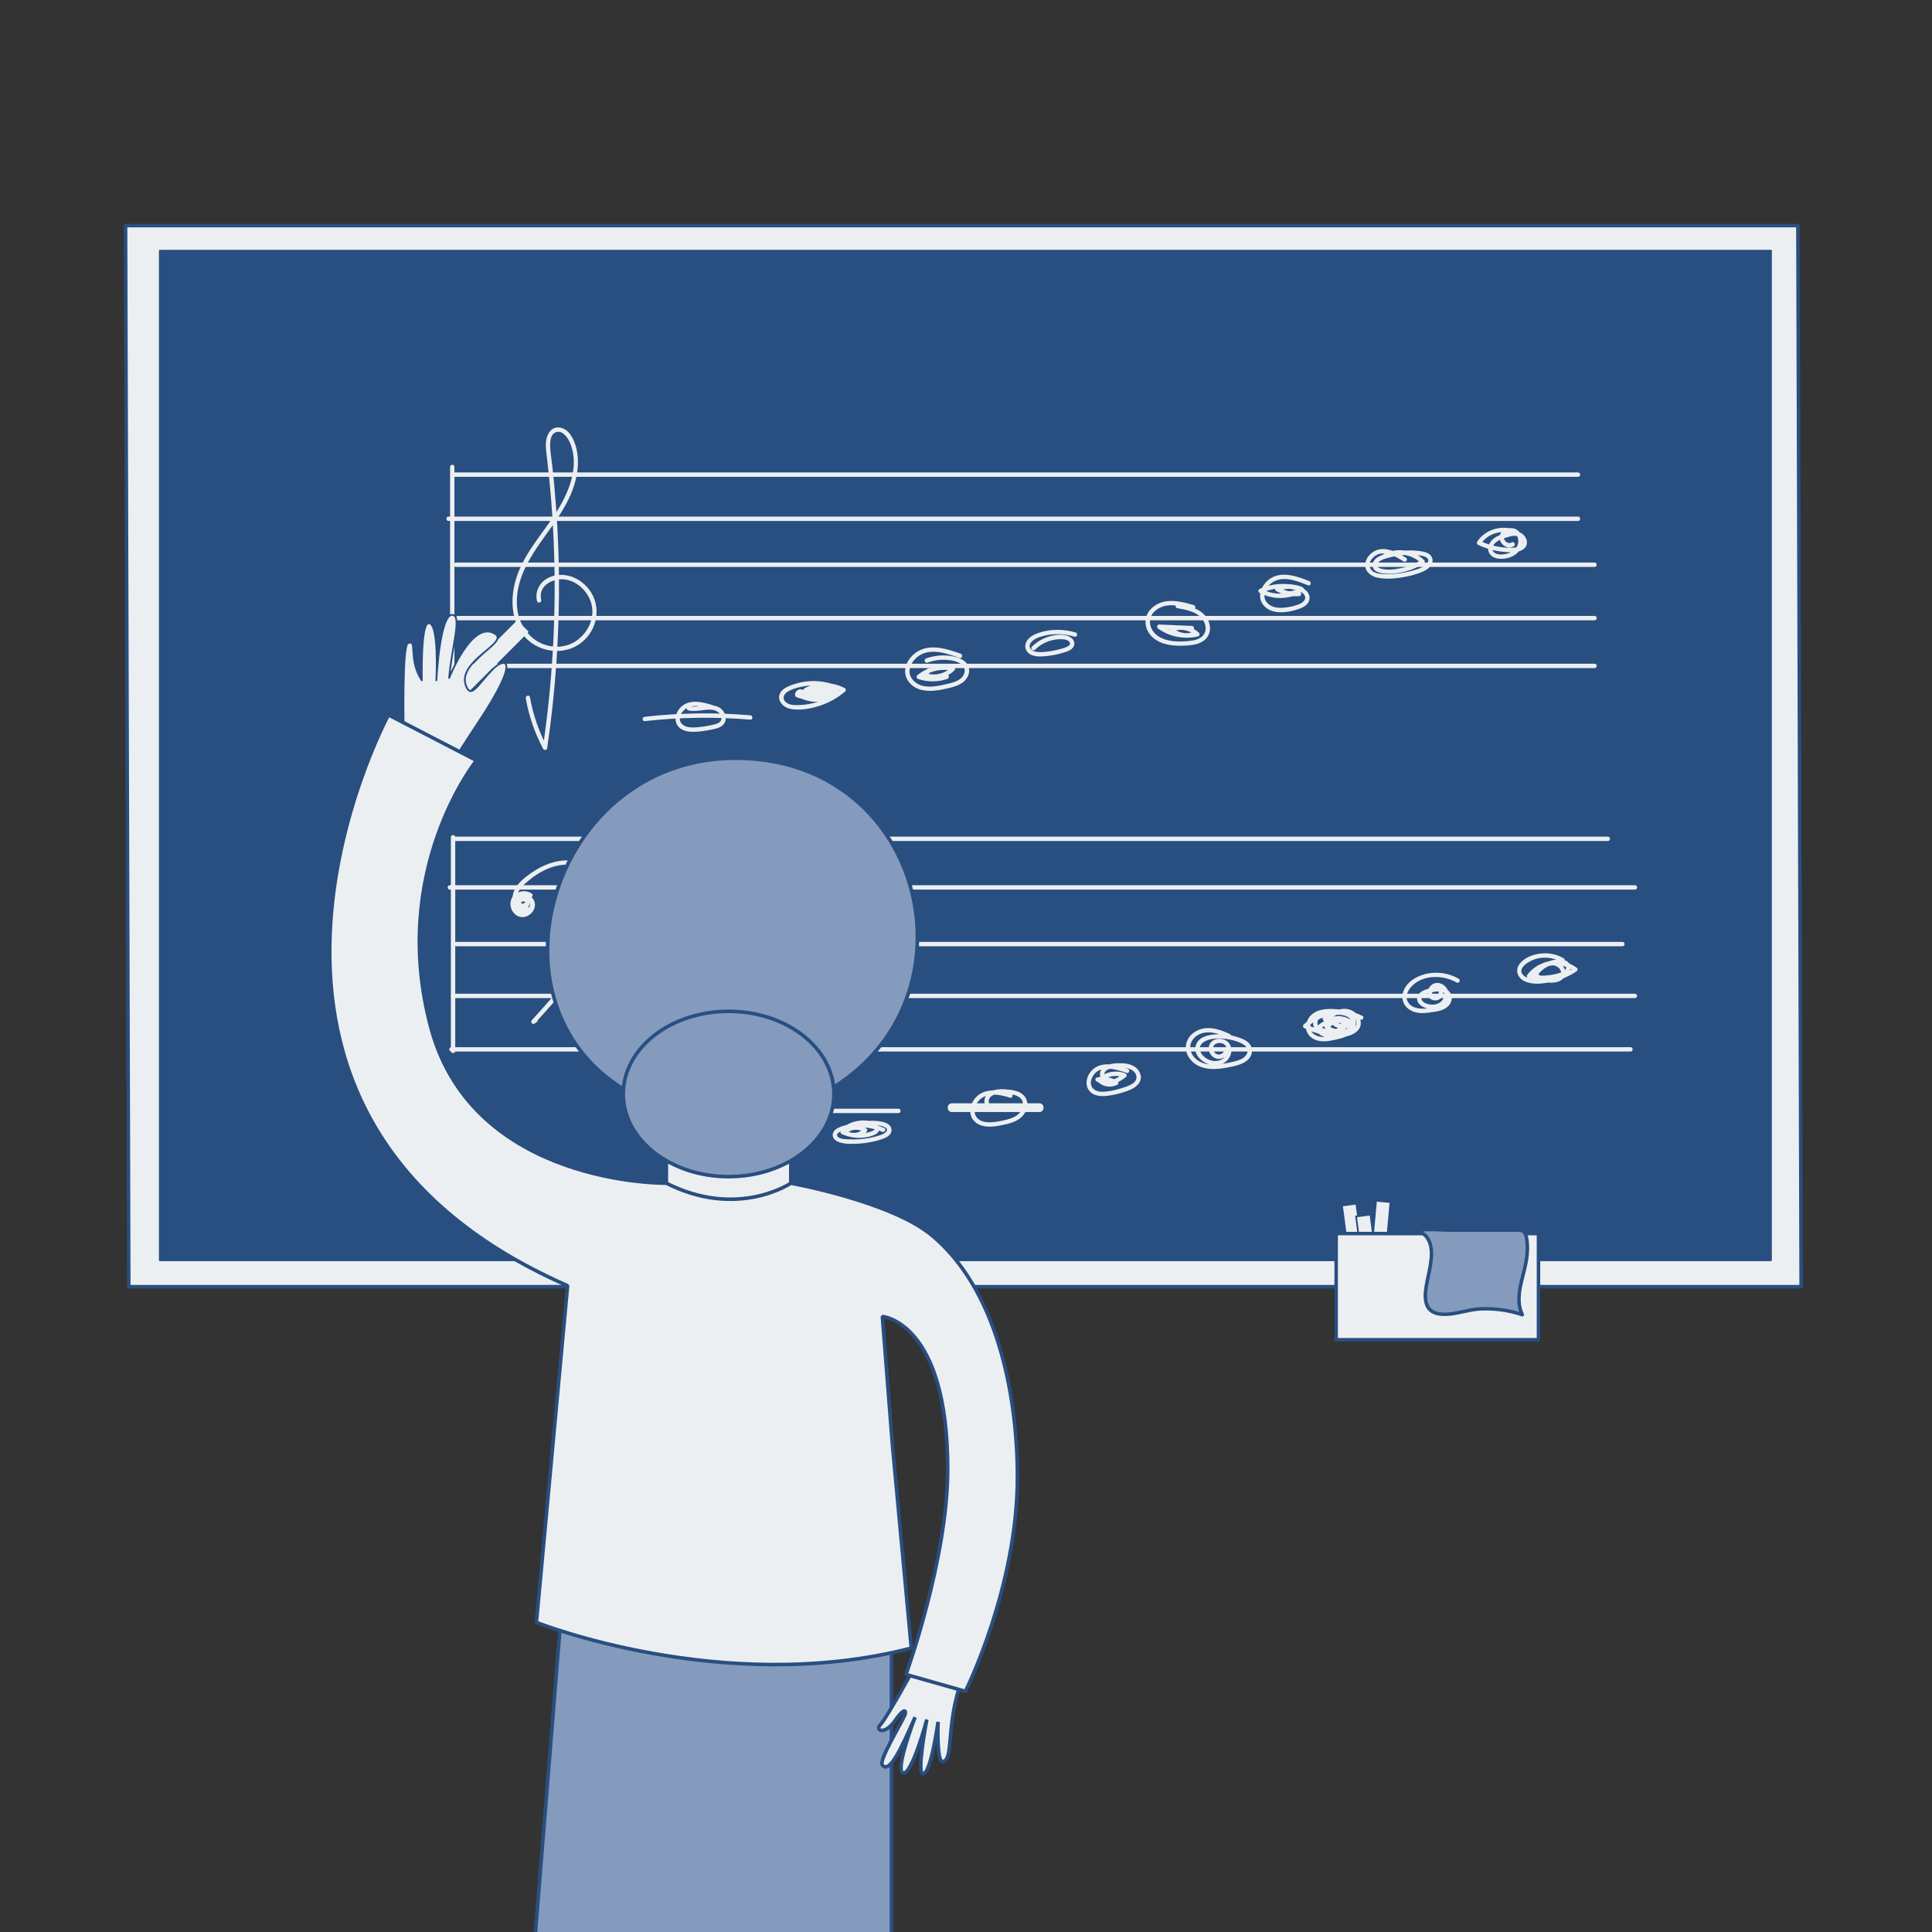 <?xml version="1.0" encoding="UTF-8"?>
<svg id="Ebene_1" xmlns="http://www.w3.org/2000/svg" viewBox="0 0 1080 1080">
  <rect x="0" y="0" width="1080" height="1080" fill="#333333" stroke="none"/>
  <defs>
    <style>
      .cls-1, .cls-2 {
        stroke-miterlimit: 10;
      }

      .cls-1, .cls-2, .cls-3, .cls-4, .cls-5, .cls-6 {
        stroke: #294e80;
      }

      .cls-1, .cls-2, .cls-3, .cls-5, .cls-6 {
        stroke-width: 2px;
      }

      .cls-1, .cls-3, .cls-4, .cls-7, .cls-8, .cls-6 {
        fill: #eceff1;
      }

      .cls-2, .cls-5, .cls-9 {
        fill: #849bbd;
      }

      .cls-3 {
        stroke-linecap: round;
      }

      .cls-3, .cls-5, .cls-6 {
        stroke-linejoin: bevel;
      }

      .cls-4, .cls-8 {
        stroke-linejoin: round;
      }

      .cls-10 {
        fill: #294e80;
      }

      .cls-8 {
        stroke: #eceff1;
      }
    </style>
  </defs>
  <g>
    <path class="cls-7" d="M135.73,409.36c21.35-2.41,42.97-2.68,64.37-.88,3.13.26,3.11-4.61,0-4.88-21.4-1.81-43.02-1.53-64.37.88-3.08.35-3.12,5.23,0,4.88h0Z"/>
    <path class="cls-7" d="M177.95,398.87c-5.84-1.81-13.2-3.8-18.41.6-3.77,3.18-5.37,9.37-1.08,12.84,2.09,1.69,4.88,2.16,7.5,2.18,3.43.03,6.92-.51,10.28-1.17,2.81-.55,6.32-1.06,8.19-3.49,1.57-2.04,1.31-4.85,0-6.95-4.49-7.15-13.92-2.08-20.39-3.46-1.53-.33-2.18,2.02-.65,2.35,2.84.61,5.64.25,8.48-.12,2.62-.34,5.52-.67,8.02.41,1.82.79,3.42,2.74,3.2,4.84-.27,2.53-3.3,3.14-5.32,3.61-3.01.7-6.07,1.18-9.15,1.43-2.18.17-4.44.24-6.55-.44-1.91-.61-3.54-2.06-3.75-4.14-.2-1.97.8-3.96,2.12-5.36,4.38-4.66,11.64-2.4,16.89-.77,1.5.47,2.14-1.89.65-2.35h0Z"/>
    <path class="cls-7" d="M249.85,385.35c-5.74-1.94-11.85-2.46-17.84-1.6-4.85.7-11.52,2.19-14.62,6.37-3.64,4.91.63,10.67,5.8,11.84,5.42,1.23,11.72.2,16.98-1.32,6.27-1.81,12.01-4.97,16.99-9.18,1.18-.99.82-3.14-.49-3.83-7.82-4.11-17.17-4.1-24.97.06-2.77,1.48-.31,5.69,2.46,4.21,6.22-3.31,13.81-3.34,20.05-.06l-.49-3.83c-4.4,3.72-9.59,6.45-15.14,8.02-2.77.78-5.59,1.28-8.46,1.44-2.42.14-5.62.41-7.73-1.02-5.69-3.87,6.04-7.06,8.37-7.55,5.93-1.26,12.07-.77,17.79,1.16,2.98,1.01,4.26-3.7,1.3-4.7h0Z"/>
    <path class="cls-7" d="M229.44,394.18c6.88,3.71,15.84,3.24,22.12-1.53,1.62-1.23,1.58-3.81-.58-4.46-6.56-1.97-13.7-1.21-19.75,1.98-2,1.06-1.26,3.78.58,4.46,1.09.4,2.18.8,3.27,1.21,1.24.46,2.67-.51,3-1.7.37-1.36-.46-2.54-1.7-3-1.09-.4-2.18-.8-3.27-1.21l.58,4.46c4.91-2.59,10.69-3.08,15.99-1.49l-.58-4.46c-4.98,3.78-11.75,4.47-17.2,1.53-2.76-1.49-5.23,2.72-2.46,4.21h0Z"/>
    <path class="cls-7" d="M229.92,388.17c-2.4.01-4.66,2.13-4.41,4.63.12,1.19.7,1.91,1.79,2.35,5.72,2.3,12.55,1.58,17.73-1.73,1.28-.82,1.68-2.71.49-3.83-4.13-3.92-11.38-3.8-15.18.57-.86.99-.98,2.47,0,3.45.88.88,2.58,1,3.45,0,.18-.21.36-.41.56-.59.1-.09.2-.18.31-.27-.2.15-.23.17-.09.07.44-.26.86-.53,1.32-.76-.48.25.08-.02.17-.06.26-.09.52-.16.78-.23.2-.05.4-.08.6-.12-.61.12.24-.02.37-.02.48-.02.96,0,1.43.05-.62-.07.24.06.36.09.2.05.4.1.59.16.11.04.88.38.36.12.18.09.36.18.54.28.24.13.46.28.68.44-.46-.32.21.2.29.28l.49-3.83c-1.24.79-2.1,1.21-3.31,1.61-.56.19-1.14.34-1.72.47-.33.07-.67.13-1,.19-.3.05-.34.05-.11.02-.17.02-.34.04-.51.05-.68.06-1.36.08-2.03.06-.25,0-.51-.02-.76-.04-.09,0-1.01-.11-.62-.05-1.34-.18-2.66-.56-3.92-1.07l1.79,2.35c-.05-.46-.12.19-.04-.07.07-.24-.14.21-.18.26.13-.2.2-.12,0-.02-.24.08-.27.1-.1.05.18-.05.13-.04-.13.03,1.27,0,2.5-1.12,2.44-2.44s-1.07-2.45-2.44-2.44h0Z"/>
    <path class="cls-7" d="M325.13,367.14c-8.22-2.92-18.18-6.09-26.34-1.26-6.23,3.69-10.56,11.83-6.39,18.63,4.87,7.95,15.07,7.62,23.02,5.8,4.14-.95,8.65-1.84,11.98-4.67,3.09-2.63,4.68-7.15,2.79-10.93s-6.51-5.52-10.51-6.17c-5.26-.85-10.6-.41-15.62,1.39-2.93,1.05-1.67,5.77,1.3,4.7,3.43-1.23,6.95-1.81,10.6-1.63,2.85.14,6.23.62,8.57,2.4s1.82,4.59-.2,6.46c-2.33,2.16-5.92,2.73-8.9,3.44-5.84,1.4-13.93,2.92-18.31-2.52-3.61-4.48-.09-10.19,4.13-12.69,6.87-4.08,15.75-.67,22.58,1.75,2.96,1.05,4.24-3.66,1.3-4.7h0Z"/>
    <path class="cls-7" d="M304.27,376.37c-.88.93-1.77,1.87-2.65,2.8-1.33,1.41-.65,3.45,1.08,4.07,6.59,2.4,14.33.57,19.28-4.36,1.27-1.26.73-3.65-1.08-4.07-7.97-1.9-16.4.18-22.64,5.46-1.49,1.26-.52,3.54,1.08,4.07,5.77,1.93,12.15,1.91,17.9-.06,1.25-.43,2.07-1.67,1.7-3-.33-1.21-1.75-2.13-3-1.7-5.01,1.71-10.29,1.73-15.31.06l1.08,4.07c4.9-4.14,11.76-5.67,17.9-4.21l-1.08-4.07c-3.83,3.82-9.53,4.92-14.53,3.1l1.08,4.07c.88-.93,1.77-1.87,2.65-2.8,2.16-2.28-1.29-5.73-3.45-3.45h0Z"/>
    <path class="cls-7" d="M393.28,354.57c-7.39-2.25-15.53-2.21-22.85.32-3.01,1.04-6.17,2.84-7.68,5.78-1.56,3.05-.63,6.58,2.13,8.55,2.48,1.77,5.81,1.93,8.74,1.75,3.99-.25,7.98-.92,11.81-2.06,3.23-.96,7.52-2.29,7.91-6.25.33-3.35-2.66-5.6-5.59-6.36-3.64-.94-7.92-.32-11.44.83-3.78,1.24-7.21,3.32-10.05,6.12-2.24,2.21,1.21,5.65,3.45,3.45,3.54-3.49,8.33-5.68,13.32-5.89,1.07-.05,2.19-.09,3.24.16.57.13,1.93.46,2.18,1.1.11.29-.21.52-.63.77-1.11.68-2.45,1-3.69,1.37-2.93.87-5.93,1.48-8.97,1.77-2.14.2-4.52.47-6.59-.29-1.48-.55-2.27-1.75-1.26-3.18,1.23-1.74,3.39-2.62,5.35-3.23,6.3-1.97,13.01-1.93,19.31-.01,3.01.92,4.29-3.79,1.3-4.7h0Z"/>
    <path class="cls-7" d="M463.34,338.34c-8.1-2.39-17.43-4.58-24.76.99-2.9,2.2-5,5.31-5.39,8.98s1.28,7.54,3.87,10.29c5.69,6.03,15.01,6.47,22.76,5.87,3.51-.27,7.15-.98,9.99-3.17s4.35-5.72,3.9-9.34c-1.2-9.82-11.22-12.85-19.53-14.3-3.07-.54-4.39,4.16-1.3,4.7,5.55.97,12.72,2.06,15.34,7.82.98,2.17,1.05,4.73-.62,6.58s-4.44,2.47-6.82,2.75c-5.79.68-13.13.76-18.17-2.55-4.74-3.11-6.3-9.09-1.85-13.15,5.87-5.36,14.57-2.73,21.27-.76,3.02.89,4.3-3.81,1.3-4.7h0Z"/>
    <path class="cls-7" d="M461.93,350.62c-6.47-.27-12.94-.55-19.41-.82-1.06-.04-2.08.79-2.35,1.79-.3,1.11.23,2.12,1.12,2.75,7.03,5.04,16.14,6.72,24.54,4.76,1.77-.41,2.38-2.84,1.08-4.07-4.66-4.41-11.78-5.98-17.79-3.59-1.62.64-2.52,2.69-1.08,4.07,3.85,3.68,9.39,5.13,14.55,3.77,3.03-.79,1.75-5.5-1.3-4.7-3.47.91-7.21-.04-9.8-2.52l-1.08,4.07c4.42-1.75,9.55-.97,13.05,2.34l1.08-4.07c-7.2,1.68-14.8.03-20.79-4.27l-1.23,4.54c6.47.27,12.94.55,19.41.82,3.14.13,3.13-4.74,0-4.88h0Z"/>
    <path class="cls-7" d="M531.79,324.1c-7.39-2.93-16.83-6.24-24.15-1.29-5.59,3.79-8.92,11.54-4.2,17.36,5.18,6.39,15.2,5.01,22.06,2.68,3.04-1.03,6.31-2.87,7.15-6.22.88-3.56-1.45-6.67-4.45-8.29-3.87-2.09-8.75-2.68-13.08-2.6-4.77.09-9.38,1.21-13.72,3.17-1.68.76-1.51,3.4,0,4.21,6.38,3.42,13.93,4.21,20.86,2.05,2.98-.93,1.71-5.64-1.3-4.7-5.69,1.78-11.83,1.27-17.1-1.56v4.21c5.73-2.59,12.37-3.21,18.48-1.73,1.73.42,4.89,1.16,5.53,3.15.6,1.86-1.96,2.99-3.31,3.5-2.8,1.04-6.02,1.68-8.99,1.85-2.69.15-5.61-.25-7.7-2.1-3.69-3.27-1.17-8.4,2.24-10.76,6.05-4.18,14.36-.62,20.39,1.78,1.22.49,2.68-.53,3-1.7.38-1.39-.47-2.51-1.7-3h0Z"/>
    <path class="cls-7" d="M515.13,334.41c4.39,1.2,9.35.38,13.02-2.36.81-.6,1.31-1.37,1.16-2.43s-.82-1.64-1.75-2.03c-5.24-2.2-11.13-1.92-16.31.27-1.73.73-1.44,3.39,0,4.21,4.28,2.44,9.28,3.61,14.2,3.21,1.27-.1,2.5-1.05,2.44-2.44-.06-1.23-1.08-2.55-2.44-2.44-1.08.09-2.16.1-3.24.04-.25-.02-.5-.04-.75-.06-.17-.02-.33-.03-.5-.05.19.03.2.03.03,0-.54-.08-1.07-.18-1.6-.29-1.06-.24-2.1-.55-3.11-.93-.07-.03-.71-.29-.34-.13-.23-.1-.46-.2-.68-.31-.53-.25-1.04-.52-1.55-.81v4.21c-.35.15.49-.18.57-.2.23-.08.47-.16.7-.23.55-.17,1.11-.31,1.68-.42.32-.07.65-.12.97-.17-.45.06.24-.02.33-.03.62-.06,1.23-.08,1.85-.08.58,0,1.15.03,1.73.09.12.01.25.02.37.04-.24-.03-.21-.03.09.01.28.05.57.1.85.16,1.17.24,2.31.6,3.41,1.07l-.58-4.46c-.74.55-1.53,1.02-2.37,1.41-.66.31.42-.14-.27.11-.22.08-.43.15-.65.22-.44.14-.89.25-1.34.34-.23.05-.45.09-.68.12.44-.06-.14,0-.27.01-.46.03-.92.04-1.38.03-.23,0-.46-.03-.69-.04-.46-.02.12.04-.15-.01-.49-.08-.98-.19-1.46-.32-1.23-.34-2.71.42-3,1.7s.39,2.64,1.7,3h0Z"/>
    <path class="cls-7" d="M589.34,310.3c-4.89-2.95-10.4-5.99-16.33-5.06-4.43.7-8.6,4.48-9.37,8.96-.9,5.2,3.07,9.01,7.87,10.04,5.71,1.23,12.08.51,17.74-.61,5.1-1.01,11.89-2.42,15.17-6.87,1.49-2.01,1.81-4.67.43-6.84s-3.73-3.01-6.05-3.4c-6.09-1.05-12.38-.83-18.41.47-4.35.93-11.91,2.61-12.46,8.13-.68,6.87,8.63,7.03,13.21,6.73,6.67-.43,13.14-2.53,18.77-6.11,1.3-.83,1.65-2.7.49-3.83-6.69-6.55-17.11-8.05-25.42-3.8-2.79,1.43-.33,5.64,2.46,4.21,6.35-3.25,14.44-1.93,19.51,3.04l.49-3.83c-3.62,2.3-7.53,3.93-11.73,4.81-1.92.41-3.87.63-5.83.69s-4.18.19-6.01-.5c-3.73-1.4,3.87-3.84,4.9-4.13,4.29-1.22,8.72-1.77,13.17-1.67,1.43.03,9.78-.03,8.78,2.78-.47,1.31-2.39,2.23-3.55,2.73-2.21.96-4.63,1.61-6.96,2.18-4.31,1.04-8.73,1.53-13.16,1.46-2.66-.04-7.37-.05-8.52-3.12-1.16-3.09,2.58-6.32,5.3-6.76,4.66-.75,9.24,2.2,13.04,4.49,2.69,1.63,5.15-2.59,2.46-4.21h0Z"/>
    <path class="cls-7" d="M657.28,295.58c-8.69-6.02-21.67-3.1-27.26,5.74-.66,1.04-.29,2.79.87,3.34,4.95,2.33,10.16,3.79,15.6,4.33,4.26.42,9.96.81,13.34-2.39,3.78-3.58,1.43-9.29-2.84-11.16-2.56-1.12-5.43-.84-8.07-.13-2.44.65-5.01,1.47-7.24,2.68-4.17,2.26-7.29,7.88-3.88,12.15,2.91,3.64,8.94,3.52,12.96,2.11,4.55-1.59,8-5.26,8.34-10.2.29-4.28-2.38-8.55-6.77-9.26s-9.7,2.11-9.19,7.14c.46,4.55,5.98,8.43,10.17,5.6,2.59-1.75.15-5.97-2.46-4.21-.63.42-.94.42-1.67-.07-.68-.46-1.22-1.23-1.2-1.91.05-1.48,2.3-2.04,3.66-1.73,1.96.45,2.83,2.54,2.59,4.53-.34,2.8-2.57,4.73-5.15,5.54-1.93.6-5.97,1.33-7.48-.55-1.8-2.24,1.91-4.71,3.51-5.4,1.48-.65,3.07-1.13,4.62-1.58s3.55-.98,5.15-.35c1.96.77,2.84,2.95.59,3.91-1.29.55-2.76.6-4.14.62-2.04.03-4.08-.07-6.1-.35-4.09-.56-8.13-1.76-11.87-3.52l.87,3.34c4.26-6.73,14.13-8.46,20.59-3.99,1.08.75,2.71.2,3.34-.87.71-1.21.21-2.58-.87-3.34h0Z"/>
    <g>
      <polygon class="cls-7" points="1006.84 719.26 72 719.26 70.2 126.12 1005.03 126.12 1006.84 719.26"/>
      <path class="cls-10" d="M1007.81,720.23H71.03l-1.81-595.09h936.79l1.81,595.09ZM72.97,718.28h932.89l-1.8-591.19H71.18l1.8,591.19Z"/>
    </g>
    <g>
      <rect class="cls-10" x="89.34" y="140.13" width="900.65" height="564.38"/>
      <path class="cls-10" d="M989.98,705H89.34c-.27,0-.49-.22-.49-.49V140.13c0-.27.22-.49.49-.49h900.65c.27,0,.49.22.49.49v564.38c0,.27-.22.49-.49.49ZM89.82,704.02h899.67V140.62H89.82v563.4Z"/>
    </g>
    <g>
      <rect class="cls-7" x="753.99" y="673.13" width="8.12" height="59.03" transform="translate(-85.37 105.15) rotate(-7.51)"/>
      <path class="cls-10" d="M757.89,732.93c-.11,0-.21-.04-.3-.1-.1-.08-.17-.19-.19-.32l-7.72-58.53c-.04-.27.15-.51.42-.55l8.05-1.06c.12-.02.26.02.36.1.1.08.17.19.19.32l7.72,58.53c.04.27-.15.51-.42.55l-8.05,1.06s-.04,0-.06,0ZM750.71,674.33l7.59,57.56,7.09-.94-7.59-57.56-7.09.94Z"/>
    </g>
    <g>
      <rect class="cls-7" x="766.55" y="671.47" width="8.12" height="59.03" transform="translate(65.77 -66.1) rotate(5.13)"/>
      <path class="cls-10" d="M772.02,731.24s-.03,0-.04,0l-8.09-.73c-.27-.02-.47-.26-.44-.53l5.28-58.8c.01-.13.07-.25.17-.33.1-.08.22-.12.36-.11l8.09.73c.27.02.47.26.44.53l-5.28,58.8c-.01.13-.07.25-.17.33-.09.07-.2.11-.31.11ZM764.46,729.58l7.12.64,5.19-57.83-7.12-.64-5.19,57.83Z"/>
    </g>
    <g>
      <rect class="cls-7" x="761.08" y="679.27" width="8.12" height="46.75" transform="translate(-85.31 106.08) rotate(-7.51)"/>
      <path class="cls-10" d="M764.17,726.84c-.24,0-.45-.18-.48-.42l-6.11-46.35c-.04-.27.15-.51.42-.55l8.05-1.06c.13-.02.26.02.36.1s.17.19.19.32l6.11,46.35c.02.13-.02.26-.1.36-.08.1-.19.17-.32.19l-8.05,1.06s-.04,0-.06,0ZM758.6,680.42l5.99,45.38,7.09-.93-5.99-45.38-7.09.94Z"/>
    </g>
    <g>
      <rect class="cls-7" x="746.93" y="689.58" width="113.09" height="59.35"/>
      <path class="cls-10" d="M861,749.9h-115.04v-61.3h115.04v61.3ZM747.9,747.95h111.14v-57.4h-111.14v57.4Z"/>
    </g>
    <g>
      <path class="cls-9" d="M793.05,687.7c.9,1.29,2.81,1.88,3.92,3.14,7.37,8.34-.19,23.65-.19,33.33,0,2.76.47,5.7,2.34,7.72,1.58,1.69,3.93,2.47,6.23,2.71,7.38.76,14.63-2.53,22.03-2.92,7.98-.41,16.04.68,23.6,3.26-2.97-6.05-1.85-13.25-.17-19.78,1.98-7.66,3.95-14.97,2.59-22.93-.68-3.98-1.82-4.61-5.64-4.61-4.1,0-8.21,0-12.31,0h-24.14c-5.89,0-12.42-.78-18.25.08Z"/>
      <path class="cls-10" d="M850.97,735.91c-.11,0-.21-.02-.32-.05-7.33-2.51-15.36-3.62-23.23-3.21-3.02.16-6.1.83-9.08,1.48-4.25.93-8.65,1.89-13.1,1.43-2.04-.21-4.88-.9-6.84-3.01-1.75-1.88-2.6-4.63-2.6-8.39,0-3.21.79-6.92,1.62-10.85,1.72-8.13,3.5-16.53-1.18-21.83-.43-.48-1.04-.87-1.68-1.28-.84-.54-1.72-1.09-2.31-1.94-.19-.28-.23-.63-.09-.94.13-.31.42-.53.75-.58,4.06-.6,8.42-.42,12.65-.25,1.95.08,3.88.16,5.74.16h36.45c4,0,5.8.75,6.6,5.42,1.37,7.96-.49,15.15-2.45,22.75l-.15.58c-1.58,6.13-2.8,13.19.1,19.11.17.35.12.78-.14,1.07-.19.21-.46.33-.73.33ZM795.39,688.42c.07.05.14.09.21.14.73.47,1.49.95,2.1,1.64,5.33,6.03,3.36,15.32,1.63,23.52-.81,3.83-1.58,7.44-1.58,10.45,0,3.24.68,5.55,2.08,7.06,1.55,1.66,3.91,2.22,5.61,2.4,4.14.43,8.19-.46,12.48-1.4,3.06-.67,6.21-1.36,9.39-1.52,7.4-.38,14.93.54,21.94,2.66-2.09-6.08-.82-12.97.59-18.45l.15-.58c1.91-7.4,3.71-14.38,2.42-21.93-.6-3.49-1.31-3.8-4.68-3.8h-36.45c-1.89,0-3.85-.08-5.82-.16-3.36-.14-6.82-.28-10.08-.02Z"/>
    </g>
    <path class="cls-7" d="M253.83,266.54c39.84,0,79.69,0,119.53,0,41.32,0,82.65,0,123.97,0,41.86,0,83.71,0,125.57,0s82.88,0,124.33,0,80.16,0,120.24,0h14.67c1.57,0,1.57-2.44,0-2.44-39.84,0-79.69,0-119.53,0-41.32,0-82.65,0-123.97,0s-83.71,0-125.57,0-82.88,0-124.33,0-80.16,0-120.24,0h-14.67c-1.57,0-1.57,2.44,0,2.44h0Z"/>
    <path class="cls-7" d="M250.74,291.22c82.34,0,164.67,0,247.01,0s163.83,0,245.75,0c46.21,0,92.42,0,138.63,0,1.57,0,1.57-2.44,0-2.44-82.34,0-164.67,0-247.01,0s-163.83,0-245.75,0c-46.21,0-92.42,0-138.63,0-1.57,0-1.57,2.44,0,2.44h0Z"/>
    <path class="cls-7" d="M254.86,316.92c83.01,0,166.02,0,249.02,0,82.58,0,165.17,0,247.75,0,46.59,0,93.17,0,139.76,0,1.57,0,1.57-2.44,0-2.44-83.01,0-166.02,0-249.02,0-82.58,0-165.17,0-247.75,0-46.59,0-93.17,0-139.76,0-1.57,0-1.57,2.44,0,2.44h0Z"/>
    <path class="cls-7" d="M255.89,346.75h635.5c1.57,0,1.57-2.44,0-2.44H255.89c-1.57,0-1.57,2.44,0,2.44h0Z"/>
    <path class="cls-7" d="M254.86,373.48h636.53c1.57,0,1.57-2.44,0-2.44H254.86c-1.57,0-1.57,2.44,0,2.44h0Z"/>
    <path class="cls-7" d="M254.03,374.32c0-37.77,0-75.54,0-113.31,0-1.57-2.44-1.57-2.44,0,0,37.77,0,75.54,0,113.31,0,1.57,2.44,1.57,2.44,0h0Z"/>
    <path class="cls-7" d="M302.53,335.29c-1.97-8.28,7.3-12.6,14.18-11.21,5.68,1.15,10.46,5.36,12.85,10.57,5.48,11.91-4,25.91-16.68,26.81-13.03.92-22.77-9.52-23.84-21.96-1.15-13.27,5.28-25.08,12.61-35.61,7.7-11.07,16.51-21.69,20-35,1.54-5.89,2-12.15.57-18.1-1.12-4.64-3.82-10.97-9.24-11.77-4.82-.71-7.32,3.67-7.77,7.81-.27,2.47.04,4.9.34,7.35.5,4.11.96,8.22,1.38,12.34,1.57,15.53,2.56,31.11,2.94,46.71.86,34.92-1.28,69.9-6.37,104.45l2.23-.29c-4.61-8.68-7.77-17.98-9.47-27.65-.27-1.54-2.62-.89-2.35.65,1.73,9.88,5.01,19.38,9.72,28.24.46.86,2.07.76,2.23-.29,4.75-32.25,6.99-64.86,6.59-97.46-.2-16.4-1.06-32.79-2.57-49.13-.37-3.96-.77-7.92-1.22-11.88-.39-3.51-1.07-7.06-1.12-10.59-.03-2.48.21-6.17,2.75-7.47,3.63-1.86,6.85,2.41,8.13,5.26,6.17,13.75-.91,29.47-8.58,41.02-7.65,11.53-17.43,22.26-21.45,35.78-3.26,10.94-2.83,24.19,5.55,32.81,8.08,8.31,21.89,9.83,31.09,2.54,9.15-7.25,11.39-20.43,4.18-29.81-3.26-4.24-8.09-7.28-13.45-7.92-5.72-.69-11.97,1.47-14.69,6.85-1.21,2.4-1.5,5.01-.88,7.61.36,1.53,2.71.88,2.35-.65h0Z"/>
    <path class="cls-7" d="M360.41,403.12c19.59-2.21,39.35-2.48,59-.83,1.56.13,1.55-2.31,0-2.44-19.65-1.66-39.4-1.38-59,.83-1.54.17-1.56,2.61,0,2.44h0Z"/>
    <path class="cls-7" d="M398.54,394.23c-5.53-1.72-12.49-3.59-17.43.58-3.58,3.02-5.09,8.91-1.02,12.21,1.99,1.61,4.63,2.05,7.12,2.08,3.24.03,6.54-.48,9.71-1.1,2.66-.52,5.98-1.01,7.75-3.31,1.5-1.94,1.26-4.63,0-6.64-4.26-6.78-13.13-1.98-19.27-3.3-1.53-.33-2.18,2.02-.65,2.35,2.68.58,5.33.24,8.02-.11,2.45-.32,5.19-.64,7.53.38,1.7.74,3.19,2.55,2.98,4.5-.26,2.34-3.09,2.9-4.97,3.33-2.83.66-5.71,1.11-8.61,1.35-2.05.16-4.18.23-6.16-.41-1.77-.57-3.29-1.91-3.49-3.84s.75-3.7,1.98-5.01c4.11-4.37,10.94-2.24,15.86-.71,1.5.47,2.14-1.89.65-2.35h0Z"/>
    <path class="cls-7" d="M466.03,382.59c-5.23-1.76-10.79-2.29-16.25-1.51-2.82.4-5.57,1.14-8.2,2.22-1.87.77-3.8,1.73-5.02,3.41-2.94,4.05.78,8.53,4.91,9.47,4.92,1.12,10.67.14,15.44-1.24,5.73-1.66,11-4.54,15.55-8.38.59-.5.41-1.57-.25-1.91-7.03-3.69-15.45-3.67-22.46.06-1.39.74-.16,2.84,1.23,2.11,6.21-3.31,13.76-3.33,20-.06l-.25-1.91c-4.29,3.63-9.33,6.31-14.75,7.84-2.7.76-5.47,1.24-8.27,1.39-2.51.14-5.63.33-7.83-1.11-2.79-1.84-2.18-4.71.37-6.3,2.31-1.44,5.14-2.23,7.79-2.79,5.78-1.23,11.77-.79,17.35,1.09,1.49.5,2.13-1.85.65-2.35h0Z"/>
    <path class="cls-7" d="M447,390c6.53,3.52,15.04,3.09,21-1.44.8-.6,1.32-1.37,1.16-2.43-.15-.97-.8-1.74-1.75-2.03-6.23-1.87-12.99-1.14-18.73,1.88-2,1.06-1.26,3.78.58,4.46,1.03.38,2.06.76,3.08,1.14,1.24.46,2.67-.51,3-1.7.37-1.36-.46-2.54-1.7-3-1.03-.38-2.06-.76-3.08-1.14l.58,4.46c4.64-2.45,10.01-2.88,14.97-1.39l-.58-4.46c-2.36,1.79-5.11,2.87-7.83,3.08-2.96.23-5.71-.27-8.25-1.64-1.16-.63-2.66-.29-3.34.87s-.29,2.71.87,3.34h0Z"/>
    <path class="cls-7" d="M447.53,385.29c-1.72,0-3.25,1.52-3.08,3.28.06.6.35.96.89,1.18,5.15,2.07,11.22,1.46,15.89-1.52.64-.41.84-1.35.25-1.91-3.5-3.31-9.6-3.14-12.79.54-1.02,1.18.69,2.91,1.72,1.72,2.31-2.66,6.75-2.99,9.34-.54l.25-1.91c-4.18,2.67-9.41,3.13-14.01,1.28l.89,1.18c-.04-.44.15-.84.64-.84,1.57,0,1.57-2.45,0-2.44h0Z"/>
    <path class="cls-7" d="M537.02,365.43c-7.45-2.64-16.59-5.69-24-1.3-5.37,3.18-9.25,10.19-5.64,16.09,4.31,7.04,13.5,6.57,20.49,4.98,3.69-.84,7.85-1.59,10.82-4.13,2.54-2.16,4.01-5.84,2.46-9-1.67-3.41-5.79-4.76-9.27-5.32-4.77-.77-9.61-.32-14.15,1.31-1.47.53-.83,2.88.65,2.35,3.31-1.19,6.76-1.75,10.28-1.58,2.93.15,6.33.67,8.74,2.5,2.74,2.08,2.29,5.48-.08,7.7s-5.86,2.8-8.87,3.53c-5.99,1.44-13.96,2.77-18.4-2.76-3.81-4.75-.34-10.86,4.2-13.56,6.77-4.02,15.37-.85,22.12,1.55,1.48.53,2.12-1.83.65-2.35h0Z"/>
    <path class="cls-7" d="M518.4,373.85c-.83.88-1.67,1.76-2.5,2.64-.66.7-.32,1.72.54,2.04,5.86,2.13,12.72.56,17.13-3.83.63-.63.36-1.82-.54-2.04-7.12-1.69-14.71.15-20.3,4.87-.75.63-.26,1.77.54,2.04,5.27,1.76,11.05,1.74,16.31-.05,1.48-.5.84-2.86-.65-2.35-4.89,1.67-10.11,1.69-15.01.05l.54,2.04c4.89-4.14,11.7-5.72,17.93-4.24l-.54-2.04c-3.83,3.82-9.68,5.05-14.75,3.2l.54,2.04c.83-.88,1.67-1.76,2.5-2.64,1.08-1.14-.64-2.87-1.72-1.72h0Z"/>
    <path class="cls-7" d="M601.28,353.57c-6.8-2.07-14.24-2.03-20.97.3-2.57.89-5.32,2.43-6.6,4.96-1.17,2.33-.5,5.07,1.62,6.59s5.11,1.66,7.7,1.5c3.67-.23,7.33-.86,10.85-1.9,2.52-.75,6.27-1.73,6.66-4.85.34-2.66-2.2-4.36-4.48-4.95-3.24-.84-7.08-.24-10.21.78-3.39,1.11-6.46,2.99-9,5.49-1.12,1.1.61,2.83,1.72,1.72,3.55-3.5,8.33-5.66,13.33-5.87,1.79-.08,4.98-.14,6.05,1.72,1.24,2.17-3.47,3.23-4.72,3.6-2.85.84-5.79,1.43-8.75,1.7-2.14.2-4.43.4-6.5-.32s-3.15-2.63-1.83-4.59,3.58-2.88,5.69-3.54c6.11-1.91,12.67-1.87,18.78-.01,1.5.46,2.15-1.89.65-2.35h0Z"/>
    <path class="cls-7" d="M667.34,338.27c-7.34-2.16-15.87-4.28-22.52.82-5.5,4.23-5.95,11.46-1.21,16.47,5.17,5.47,13.68,5.76,20.7,5.22,3.06-.24,6.28-.85,8.77-2.76s3.66-4.88,3.25-7.96c-1.14-8.69-10.34-11.17-17.62-12.44-1.53-.27-2.19,2.08-.65,2.35,5.58.97,12.43,2.16,15.11,7.87,1.16,2.47,1.17,5.42-.75,7.51-1.8,1.95-4.65,2.62-7.19,2.91-5.67.65-12.75.68-17.68-2.55s-6.7-9.79-1.96-14.1c5.89-5.35,14.34-2.99,21.11-.99,1.51.44,2.15-1.91.65-2.35h0Z"/>
    <path class="cls-7" d="M666.3,349.89c-6.1-.26-12.2-.52-18.31-.77-1.31-.06-1.52,1.62-.62,2.27,6.4,4.59,14.65,6.16,22.31,4.38.89-.21,1.19-1.42.54-2.04-4.13-3.91-10.41-5.22-15.73-3.11-.81.32-1.26,1.35-.54,2.04,3.36,3.2,8.18,4.46,12.67,3.28,1.52-.4.87-2.75-.65-2.35-3.64.96-7.57-.05-10.29-2.65l-.54,2.04c4.52-1.8,9.8-.88,13.36,2.48l.54-2.04c-7.06,1.65-14.55.08-20.43-4.13l-.62,2.27c6.1.26,12.2.52,18.31.77,1.57.07,1.57-2.37,0-2.44h0Z"/>
    <path class="cls-7" d="M731.89,324.84c-6.68-2.65-15.3-5.81-21.94-1.32-4.66,3.16-7.71,9.76-3.75,14.68,4.62,5.73,13.66,4.32,19.75,2.25,2.48-.84,5.32-2.34,5.98-5.11.69-2.89-1.29-5.3-3.7-6.6-3.48-1.87-7.9-2.38-11.79-2.31-4.3.08-8.48,1.07-12.39,2.84-.84.38-.75,1.7,0,2.11,5.77,3.1,12.57,3.78,18.83,1.82,1.49-.47.86-2.82-.65-2.35-5.64,1.76-11.74,1.22-16.96-1.58v2.11c5.68-2.57,12.19-3.21,18.26-1.74,2.08.5,5.23,1.39,5.97,3.72s-2,3.94-3.87,4.62c-2.74,1-5.87,1.62-8.77,1.78s-5.86-.35-8.02-2.3c-3.99-3.6-1.47-9.24,2.33-11.84,6.01-4.1,14.05-.82,20.06,1.57,1.46.58,2.09-1.78.65-2.35h0Z"/>
    <path class="cls-7" d="M716.76,332.48c3.89,1.06,8.21.3,11.45-2.12.89-.67.71-1.81-.29-2.23-4.66-1.95-9.92-1.81-14.55.14-.87.37-.72,1.69,0,2.11,3.88,2.21,8.38,3.24,12.84,2.88.66-.05,1.22-.52,1.22-1.22,0-.62-.56-1.27-1.22-1.22-4.05.32-8.08-.54-11.61-2.55v2.11c4.03-1.71,8.66-1.58,12.67.1l-.29-2.23c-2.74,2.05-6.25,2.78-9.57,1.87-1.52-.41-2.16,1.94-.65,2.35h0Z"/>
    <path class="cls-7" d="M785.9,311.72c-4.33-2.62-9.29-5.46-14.56-4.66-3.83.58-7.44,3.81-8.09,7.7-.72,4.33,2.76,7.3,6.67,8.14,5.19,1.12,11.01.45,16.16-.57,2.86-.57,5.69-1.36,8.41-2.41,2.02-.78,4.04-1.88,5.33-3.68,1.13-1.57,1.41-3.57.32-5.25s-3.16-2.39-5.06-2.71c-5.54-.96-11.3-.74-16.79.44-3.53.76-10.56,2.13-10.98,6.77-.5,5.58,7.88,5.35,11.39,5.13,6.1-.39,12.01-2.34,17.16-5.62.65-.41.83-1.35.25-1.91-5.95-5.83-15.26-7.2-22.66-3.41-1.4.71-.17,2.82,1.23,2.11,6.42-3.28,14.56-2,19.7,3.03l.25-1.91c-3.48,2.21-7.28,3.79-11.31,4.65-3.52.74-8.25,1.42-11.74.18-1.86-.65-2.41-2.16-.88-3.56s3.63-1.88,5.5-2.41c4.13-1.17,8.42-1.71,12.71-1.61,2.05.05,11.08.05,9.27,4.12-.7,1.57-2.54,2.57-4.05,3.2-2.1.89-4.35,1.52-6.56,2.05-4.15,1-8.42,1.48-12.7,1.42-3.07-.04-7.84-.24-9.08-3.74s2.59-7.13,5.75-7.7c4.69-.85,9.3,2.03,13.12,4.34,1.35.81,2.57-1.29,1.23-2.11h0Z"/>
    <path class="cls-7" d="M849.96,297.84c-7.7-5.33-19.25-2.84-24.23,5.02-.33.52-.14,1.39.44,1.67,4.48,2.11,9.24,3.45,14.17,3.93,3.66.36,8.88.84,11.82-1.94s.94-7.39-2.46-8.83c-2.14-.9-4.59-.6-6.77-.02s-4.55,1.32-6.57,2.42c-3.33,1.81-6.19,6.36-3.35,9.87,2.48,3.06,7.73,2.78,11.08,1.6,3.82-1.34,6.77-4.42,7.07-8.58.26-3.59-1.9-7.11-5.59-7.69-3.46-.55-7.76,1.7-7.3,5.69.4,3.53,4.73,6.53,7.96,4.35,1.29-.87.08-2.99-1.23-2.11-1.82,1.23-4.37-.78-4.33-2.81.05-2.3,2.98-3.11,4.82-2.67,2.5.6,3.53,3.23,3.19,5.6-.43,3.01-2.82,5.1-5.61,5.98-2.29.72-6.62,1.3-8.27-1.01-1.96-2.75,1.5-5.59,3.7-6.57,1.48-.66,3.06-1.15,4.61-1.6,1.78-.51,3.9-.98,5.69-.22,1.13.48,2.29,1.59,2.43,2.86.16,1.4-.96,2.33-2.14,2.8-1.33.52-2.78.6-4.19.62-2.02.03-4.04-.09-6.04-.37-3.96-.56-7.83-1.72-11.45-3.43l.44,1.67c4.31-6.82,14.31-8.71,20.9-4.15,1.29.9,2.51-1.22,1.23-2.11h0Z"/>
    <path class="cls-7" d="M254.16,470.12c84.07,0,168.13,0,252.2,0,83.64,0,167.27,0,250.91,0h141.54c1.57,0,1.57-2.44,0-2.44-84.07,0-168.13,0-252.2,0s-167.27,0-250.91,0c-47.18,0-94.36,0-141.54,0-1.57,0-1.57,2.44,0,2.44h0Z"/>
    <path class="cls-7" d="M251.45,497.28h662.5c1.57,0,1.57-2.44,0-2.44-5.05,0-10.09,0-15.14,0-1.57,0-1.57,2.44,0,2.44,5.05,0,10.09,0,15.14,0v-2.44H251.45c-1.57,0-1.57,2.44,0,2.44h0Z"/>
    <path class="cls-7" d="M255.07,528.97h651.89c1.57,0,1.57-2.44,0-2.44H255.07c-1.57,0-1.57,2.44,0,2.44h0Z"/>
    <path class="cls-7" d="M253.26,557.94c86.3,0,172.6,0,258.9,0,85.25,0,170.51,0,255.76,0,48.68,0,97.35,0,146.03,0,1.57,0,1.57-2.44,0-2.44-86.3,0-172.6,0-258.9,0-85.25,0-170.51,0-255.76,0-48.68,0-97.35,0-146.03,0-1.57,0-1.57,2.44,0,2.44h0Z"/>
    <path class="cls-7" d="M252.35,587.82c85.95,0,171.91,0,257.86,0s171.03,0,256.55,0c48.24,0,96.48,0,144.72,0,1.57,0,1.57-2.44,0-2.44-85.95,0-171.91,0-257.86,0-85.52,0-171.03,0-256.55,0-48.24,0-96.48,0-144.72,0-1.57,0-1.57,2.44,0,2.44h0Z"/>
    <path class="cls-7" d="M252.04,468v119.51c0,1.57,2.44,1.57,2.44,0v-119.51c0-1.57-2.44-1.57-2.44,0h0Z"/>
    <path class="cls-7" d="M354.66,484.61c1.57,0,1.57-2.44,0-2.44s-1.57,2.44,0,2.44h0Z"/>
    <path class="cls-7" d="M356.79,512.36v-.91c0-.17-.03-.32-.1-.47-.05-.15-.13-.28-.25-.39-.11-.12-.24-.2-.39-.25-.15-.08-.3-.11-.47-.1l-.32.04c-.21.06-.39.16-.54.31l-.19.25c-.11.19-.17.4-.17.62v.91c0,.17.03.32.1.47.05.15.13.28.25.39.11.12.24.2.39.25.15.08.3.11.47.1l.32-.04c.21-.06.39-.16.54-.31l.19-.25c.11-.19.17-.4.17-.62h0Z"/>
    <path class="cls-7" d="M292.68,505.46c-.96.32-1.91.63-2.87.95-.81.27-1.06,1.05-.73,1.79,1.9,4.23,7.81,1.2,5.75-2.96-.25-.51-.87-.66-1.38-.56-3.84.75-4.44,6.73,0,6.6,1.54-.04,2.79-1.25,2.6-2.82-.22-1.83-1.73-2.21-3.23-2.43-1.06-.15-1.9-.37-2.74-1.37-1.15-1.37-1.31-3.16-.8-4.82,1.01-3.29,4.06-5.81,6.64-7.92,4.89-4.01,10.67-7.21,16.96-8.25,5.42-.9,11.14.07,15.83,2.98,5.56,3.44,8.31,9.27,8.33,15.72s-1.96,12.4-4.24,18.12-5.4,11.56-8.84,16.92c-7.63,11.91-17.16,22.43-26.65,32.86-.89.98.27,2.71,1.48,1.91.42-.28.84-.55,1.25-.83,1.3-.86.08-2.97-1.23-2.11-.42.28-.84.55-1.25.83l1.48,1.91c15.97-17.55,33.29-36.51,39.17-60.18,2.65-10.68,1.06-22.31-9.44-27.95-9.42-5.05-20.41-2.99-29.17,2.44-4.76,2.95-10.95,7.27-12.66,12.89-.76,2.49-.33,5.23,1.43,7.19.73.81,1.63,1.45,2.64,1.87.41.17,1.11.51,1.58.44,1.46-.24-.53-1.26,1.53-1.67l-1.38-.56-1.54.49-.73,1.79c.96-.32,1.91-.63,2.87-.95,1.48-.49.85-2.84-.65-2.35h0Z"/>
    <path class="cls-7" d="M297.15,499.42c-2.97-1.99-7.24-1.49-9.8.94s-2.64,6.74-.49,9.57c1.11,1.47,2.68,2.48,4.53,2.7,1.96.23,3.91-.58,5.35-1.89s2.33-3.12,2.3-5.01c-.02-1.73-.85-3.36-2.19-4.44-2.54-2.05-6.74-2.41-8.98.31-2.09,2.54-1.6,6.64.79,8.83,1.35,1.24,3.15,1.73,4.95,1.33s3.37-1.69,4.28-3.26c.98-1.7,1.15-3.7.31-5.49s-2.84-3.21-4.88-3.16-3.8,1.52-4.26,3.44.6,3.81,2.51,4.42c1.59.51,3.58-.04,4.31-1.64.82-1.8-.4-3.85-2.15-4.5-.82-.3-1.77-.22-2.5.28-.54.38-.79,1.07-.44,1.67.31.53,1.12.82,1.67.44.07-.05.13-.09.2-.13-.02,0-.16.06-.03.02.05-.02.11-.03.16-.04-.1.03-.16-.02,0,.02-.21-.05.04.01.11.03.04.01.2.09.03,0,.07.03.14.07.2.12.03.02.18.13.04.02.05.04.09.08.13.12s.25.3.16.17c.2.28.19.25.24.57-.04-.28,0,.23-.01.09-.01-.11,0,.03-.02.06.02-.05.09-.19-.02.04-.04.1-.19.22-.27.27-.04.02-.21.1-.01.02-.05.02-.11.04-.16.05-.06.02-.41.07-.18.05-.12.01-.23,0-.35,0-.04,0-.24-.02-.02.01-.08,0-.15-.03-.23-.04-.08-.02-.36-.11-.3-.08.06.03-.22-.12-.27-.15-.18-.1.03.05-.12-.09-.06-.06-.28-.34-.18-.19-.09-.14-.17-.35-.19-.48-.04-.34,0-.45.11-.76.34-.94,1.39-1.56,2.41-1.33,1.19.28,2.12,1.32,2.37,2.51.1.44.04,1.05-.11,1.55s-.45,1.06-.76,1.43c-.42.51-.82.86-1.37,1.17-.45.25-1.04.44-1.5.46-.36.02-.51,0-.79-.06-.12-.03-.24-.06-.35-.1-.08-.03-.15-.05-.23-.08.12.05.02,0-.04-.03-.55-.29-.72-.43-1.14-.92-.02-.02-.14-.18-.03-.04-.04-.05-.07-.1-.1-.15-.08-.12-.16-.24-.23-.36-.06-.11-.12-.21-.17-.32-.04-.07-.07-.15-.1-.22.05.12,0,0-.02-.05-.1-.27-.18-.54-.24-.82-.03-.12-.05-.24-.07-.36.03.2-.01-.22-.02-.28-.03-.67-.02-.85.17-1.46.03-.08.13-.35.1-.3-.02.06.12-.23.15-.28.18-.31.2-.34.38-.53.25-.26.29-.31.51-.45.1-.07.21-.13.31-.19.07-.04.14-.08.22-.11-.12.05-.02,0,.04-.02.27-.1.54-.17.82-.22.22-.04-.07,0,.16-.02.16-.01.33-.02.49-.02.14,0,.29.01.43.02.06,0,.12.01.19.02-.06,0-.2-.04.05.01.29.06.57.13.85.22.41.14.89.38,1.37.74-.14-.11.15.13.18.16.11.1.21.2.31.3.24.26.23.24.4.53.19.32.21.35.29.6.09.27.15.54.17.75.11,1.21-.4,2.37-1.25,3.27s-2.03,1.51-3.21,1.53-2.13-.48-2.92-1.28c-1.56-1.6-2.03-4.2-.81-6.08s3.86-2.63,5.96-2.07c.61.16,1,.34,1.56.72s1.35.11,1.67-.44c.35-.6.11-1.3-.44-1.67h0Z"/>
    <path class="cls-7" d="M378.2,621.32c17.2,0,34.41,0,51.61,0,1.57,0,1.57-2.44,0-2.44-17.2,0-34.41,0-51.61,0-1.57,0-1.57,2.44,0,2.44h0Z"/>
    <path class="cls-7" d="M378.2,647.58c17.81,0,35.61,0,53.42,0,1.57,0,1.57-2.44,0-2.44-17.81,0-35.61,0-53.42,0-1.57,0-1.57,2.44,0,2.44h0Z"/>
    <path class="cls-7" d="M411.17,637.88c-4.34-2.12-9.04-4.4-14.01-4.14-3.63.19-7.35,1.9-9.45,4.94-2.22,3.21-1.84,7.31.46,10.35,2.64,3.48,6.85,5.08,11.14,4.98,2.56-.06,5.1-.64,7.53-1.41,2.07-.66,4.21-1.37,6.1-2.47,2.98-1.73,5.33-5.05,3.5-8.49-1.66-3.13-5.74-4.29-8.98-4.75-4.19-.59-9.07-.55-11.84,3.21s-.6,8.23,3.34,9.86c4.79,1.99,9.55-1.05,12.88-4.34.57-.56.42-1.51-.25-1.91-3.97-2.42-8.57-3.22-13.13-2.38-1.54.28-.89,2.63.65,2.35,3.91-.72,7.87.07,11.25,2.13l-.25-1.91c-2.31,2.28-5.54,4.82-9.02,4.18-2.93-.53-5.6-3.57-3.6-6.44,2.12-3.04,6.31-2.83,9.56-2.36,2.4.35,5.55,1.05,7.03,3.18,3.98,5.73-10.99,8.88-14.01,9.08-3.41.23-6.74-.59-9.2-3.07-2.14-2.17-3.02-5.37-1.38-8.1s4.97-4.14,8.03-4.21c4.4-.11,8.54,1.93,12.4,3.82,1.4.69,2.64-1.42,1.23-2.11h0Z"/>
    <path class="cls-7" d="M460.59,622.23c13.88,0,27.77,0,41.65,0,1.57,0,1.57-2.44,0-2.44-13.88,0-27.77,0-41.65,0-1.57,0-1.57,2.44,0,2.44h0Z"/>
    <path class="cls-7" d="M494.28,630.56c-6.66-2.96-14.18-3.6-21.23-1.65-2.51.7-6.64,1.75-7.43,4.66s1.98,4.59,4.32,5.2c3.42.88,7.37.74,10.87.48,3.97-.3,7.92-1.05,11.71-2.28,2.38-.78,5.72-2.1,5.84-5.07s-2.86-4.35-5.32-4.84c-7.79-1.53-16.05.26-22.58,4.74-.68.47-.9,1.69,0,2.11,4.05,1.86,8.48,2.58,12.91,1.96,2.71-.38,9.48-1.68,7.86-5.88-1.32-3.43-6.82-3.8-9.88-3.6-4.11.27-7.95,1.88-11.04,4.6-.51.45-.42,1.26,0,1.72,3.68,4,10.51,3.99,14.17-.03.54-.6.43-1.48-.25-1.91-3.5-2.25-8.08-2.23-11.54.09-1.3.87-.08,2.98,1.23,2.11,2.78-1.86,6.26-1.91,9.08-.09l-.25-1.91c-2.8,3.08-7.9,3.1-10.72.03v1.72c2.2-1.94,4.89-3.2,7.78-3.7,2.53-.44,6.52-.55,8.61,1.23,1.68,1.43-1.37,2.27-2.46,2.59-1.53.45-3.11.73-4.71.8-3.29.16-6.58-.46-9.58-1.83v2.11c4.51-3.1,9.83-4.86,15.32-4.95,2.41-.04,5.38,0,7.57,1.13,3.2,1.65-.3,3.71-2.17,4.35-5.67,1.93-11.69,2.75-17.67,2.44-1.59-.08-6.12.01-6.74-2.1s4.93-3.32,6.22-3.65c6.23-1.62,12.97-1.08,18.85,1.53,1.42.63,2.66-1.47,1.23-2.11h0Z"/>
    <path class="cls-7" d="M532.12,621.63h48.89c3.14,0,3.14-4.88,0-4.88h-48.89c-3.14,0-3.14,4.88,0,4.88h0Z"/>
    <path class="cls-7" d="M565.19,611.27c-7.05-2.47-16.52-3.26-21.06,3.98-1.66,2.65-2.34,6.1-1.12,9.05,1.34,3.23,4.53,4.93,7.87,5.36,3.65.47,7.39-.28,10.95-1.07,3.81-.84,7.82-2.16,10.31-5.34,2.17-2.77,3.05-6.71,1.03-9.82-1.84-2.83-5.24-3.84-8.41-4.23-3.86-.47-9.17-.84-12.35,1.81-2.57,2.13-3.09,6.7.01,8.59,1.34.82,2.57-1.29,1.23-2.11-.98-.59-1.09-1.73-.82-2.76.38-1.45,1.48-2.3,2.87-2.77,2.69-.9,6.08-.68,8.88-.34,2.41.29,5.21,1,6.59,3.19,1.61,2.56.32,5.8-1.65,7.75-2.25,2.24-5.55,3.09-8.56,3.74s-5.82,1.2-8.79,1.05c-2.57-.13-5.3-1.02-6.63-3.38-1.2-2.13-.78-4.8.34-6.87,3.69-6.83,12.51-5.63,18.66-3.47,1.48.52,2.12-1.83.65-2.35h0Z"/>
    <path class="cls-7" d="M630.44,597.46c-4.47-1.58-9.22-3.1-14.01-2.28-3.45.59-6.42,2.72-7.98,5.88-1.38,2.79-1.6,6.22.47,8.74,2.47,3.01,6.72,3.21,10.29,2.74,4.45-.57,8.98-1.73,13.08-3.57,3.35-1.5,6.44-4.55,5.17-8.53-1.29-4.04-5.36-5.78-9.29-6.01-3.45-.21-7.93-.14-10.92,1.86-3.27,2.18-3.1,6.52.2,8.6,4.22,2.66,8.64-.27,12.02-2.88.8-.62.2-1.75-.54-2.04-5.19-2.02-11.22-.75-15.27,3.03-.48.45-.45,1.27,0,1.72,2.88,2.89,7.33,3.53,10.93,1.67.85-.44.73-1.64,0-2.11-3.41-2.15-7.45-2.82-11.38-1.96-1.53.33-.88,2.68.65,2.35,3.3-.72,6.65-.08,9.5,1.72v-2.11c-2.64,1.36-5.89.8-7.98-1.29v1.72c3.46-3.23,8.51-4.11,12.89-2.41l-.54-2.04c-2.32,1.8-5.56,4.3-8.62,2.76-2.55-1.28-2.26-3.96.16-5.11s5.73-1.19,8.43-1.09c3.03.11,6.91,1.31,7.54,4.78.57,3.17-2.99,4.82-5.4,5.73-3.41,1.29-6.98,2.24-10.59,2.74-2.69.37-6.14.55-8.21-1.56-1.62-1.65-1.48-4.14-.57-6.11,3.54-7.66,13.18-4.79,19.31-2.62,1.48.52,2.12-1.83.65-2.35h0Z"/>
    <path class="cls-7" d="M687.65,578.14c-6.19-3.07-13.93-5.38-20.13-1.05-5.08,3.55-6.16,9.99-2.31,14.89,4.58,5.84,12.16,6.25,18.95,5.1,5.58-.94,15.92-2.36,15.7-10.08-.09-3.08-2.6-5.06-5.2-6.2-3.35-1.47-6.99-2.29-10.63-2.56-5.13-.38-14.15.11-15.65,6.48-1.49,6.34,6.31,11.32,11.84,10.88,5.42-.43,10.12-6.42,7.33-11.71-2.48-4.69-11.05-4.32-11.84,1.43-.42,3.04,1.82,6.17,4.9,6.57s6.07-1.97,6.49-5.01c.21-1.53-2.13-2.2-2.35-.65-.31,2.2-2.69,4.16-4.89,2.88-1.73-1.01-2.46-3.66-.88-5.11,1.19-1.1,3.17-1.19,4.61-.59,1.8.76,2.53,2.67,2.24,4.54-.78,4.99-6.31,6.22-10.32,4.3-2.14-1.02-4.36-2.96-4.78-5.41-.38-2.21,1.12-3.85,2.97-4.8,4.26-2.18,10.06-1.74,14.58-.75,3.9.86,12.41,3.55,7.92,8.97-1.6,1.93-4.21,2.62-6.54,3.17-2.76.65-5.55,1.29-8.37,1.59-5,.54-10.28-.15-13.78-4.11-3.58-4.06-2.58-9.54,2.05-12.26,5.36-3.15,11.74-.98,16.87,1.57,1.4.7,2.64-1.41,1.23-2.11h0Z"/>
    <path class="cls-7" d="M761.57,567.86c-10.67-5.41-24.22-3.42-32.84,4.89-.55.53-.45,1.55.25,1.91,5.25,2.74,11.05,4.28,16.97,4.4,3.6.07,9.59-.61,10.22-5.16s-4.67-5.91-8.18-5.85c-2.08.04-4.56.29-6.24,1.64s-2.09,3.51-1.01,5.32c1.16,1.96,3.63,3.06,5.86,2.68,2.92-.5,5.06-2.8,6.9-4.94.54-.63.43-1.44-.25-1.91-4.05-2.82-10.16-1.26-12.39,3.13-.29.57-.17,1.35.44,1.67,2.73,1.43,6.32,3.11,9.26,1.24,1.98-1.26,3.31-4.07,1.95-6.24-1.6-2.55-5.34-2.07-7.83-1.5-3.29.75-6.28,2.44-8.71,4.77-.58.56-.4,1.51.25,1.91,3.29,2.04,7.63,3.01,11.39,1.78,2.92-.95,5.27-3.58,4.35-6.81-.85-2.98-4.49-4-6.41-1.36-.7.96-1.01,2.26-.45,3.36.83,1.65,3.7,1.99,5.35,2.12,3.22.25,7.23-1.98,6.51-5.72-.62-3.23-4.37-4.32-7.18-4.72-7.08-1-16.9-1.11-19.45,7.31-1.04,3.45.45,6.88,3.46,8.75,3.59,2.22,7.91,1.69,11.84.86,3.82-.81,8.12-1.66,10.65-4.93,2.05-2.64,2.36-6.32-.03-8.86-2.1-2.22-5.5-2.8-8.41-2.96-3.2-.18-6.76-.02-9.7,1.36-2.77,1.3-4.59,4.1-3.97,7.21.69,3.47,3.81,5.94,7.13,6.68,2.48.55,5.03.35,7.53.03,2.03-.26,4.08-.53,6.01-1.21,3.29-1.16,6.3-3.77,5.81-7.58s-4.09-6.6-7.69-7.1c-4.75-.65-9.18,2.08-13,4.52-1.32.84-.1,2.95,1.23,2.11,4.33-2.77,10.66-6.67,15.31-2.34,1.77,1.65,2.48,4.22.75,6.17-1.51,1.71-4.03,2.27-6.17,2.66-4.57.82-12.92,1.94-14.46-4.18-1.33-5.27,6.17-5.94,9.62-5.94s10.78.91,9.08,6.16c-.92,2.83-3.76,4.17-6.42,4.92-2.82.8-5.9,1.57-8.85,1.58-2.65,0-5.77-.87-7.1-3.39-1.18-2.23-.27-4.85,1.29-6.64,3.75-4.33,10.78-3.64,15.85-2.69,1.82.34,6.18,1.8,3.91,4.38-1.24,1.41-3.29,1.27-4.94.86-.46-.11-1.77-.27-1.81-.8-.04-.46.65-1.09,1.07-1.14,1.26-.13,1.53,1.78,1.29,2.64-.38,1.36-1.82,2.11-3.09,2.45-3.08.83-6.44-.02-9.09-1.66l.25,1.91c2.77-2.64,7.17-4.98,11.13-4.47,2.4.31,2.1,2.71.34,3.72-2.06,1.18-4.82-.39-6.64-1.34l.44,1.67c1.67-3.29,6.04-4.36,9.06-2.25l-.25-1.91c-1.42,1.66-3.1,3.75-5.36,4.22-1.73.36-5.2-1.48-3.35-3.48,1.17-1.26,3.74-1.3,5.32-1.29s3.95.16,4.99,1.55c1.23,1.64-.43,3.18-1.87,3.8-1.92.84-4.04.83-6.1.76-5.3-.18-10.5-1.6-15.19-4.05l.25,1.91c7.8-7.51,20.21-9.41,29.89-4.51,1.4.71,2.63-1.39,1.23-2.11h0Z"/>
    <path class="cls-7" d="M815.41,547.12c-5.2-3.02-11.35-4.03-17.25-2.93-5.28.99-10.73,3.84-13.21,8.84s-.32,10.23,4.77,12.32c2.94,1.21,6.15,1.1,9.24.68s6.48-.72,9.11-2.4c2.14-1.36,3.77-3.77,3.44-6.39s-2.46-4.37-4.8-5.08c-2.94-.9-6.51-.1-9.35.87-2.1.72-4.5,1.97-5.1,4.3-.64,2.5,1.25,4.59,3.36,5.59,2.57,1.22,5.72,1.57,8.43.63,5.04-1.75,7.96-8.48,3.5-12.46-2.01-1.8-5.01-2.28-7.22-.57-1.87,1.44-2.85,4.13-1.9,6.37,1.05,2.47,4.43,3.01,6.52,1.53,2.29-1.62,2.25-5.01.36-6.91-1.11-1.11-2.83.61-1.72,1.72,1.29,1.3.63,3.64-1.37,3.57s-2.03-2.3-1.12-3.61c.98-1.43,2.69-1.68,4.16-.81,1.72,1.02,2.46,3.03,1.89,4.93-1.3,4.34-6.63,5.15-10.29,3.48-1.47-.67-3.1-2.16-1.74-3.75,1.13-1.32,3.12-1.81,4.73-2.19,2-.48,4.2-1,6.22-.36s3.6,2.33,2.89,4.48c-.66,1.97-2.63,3.03-4.51,3.57-2.21.64-4.61.98-6.89,1.21-3.67.37-8.29,0-10.44-3.49-2.03-3.29.08-7.12,2.57-9.47,6.4-6.04,17.26-5.79,24.51-1.58,1.36.79,2.59-1.32,1.23-2.11h0Z"/>
    <path class="cls-7" d="M874.1,535.66c-4.03-2.31-8.7-3.2-13.3-2.58-4.25.57-9.25,2.48-11.67,6.26-2.25,3.51-.53,7.43,3.01,9.13,3.97,1.91,8.69,1.55,12.92.9,5.8-.89,11.35-3.11,16.21-6.37.58-.39.91-1.4.25-1.91-8.48-6.58-21.6-4.72-27.87,4.02-.45.63.01,1.62.73,1.79,5.14,1.21,10.5,1.23,15.63-.07,3.18-.8,9.27-2.77,7.67-7.29-1.34-3.78-6.7-3.54-9.81-2.8-4.39,1.04-8.19,3.78-10.7,7.51-.28.41-.2,1.15.19,1.48,2.84,2.34,6.36,3.7,10.07,3.62,3.06-.06,6.87-1.19,7.56-4.62.59-2.93-1.61-5.81-4.2-6.93-3.83-1.66-8.06.36-11.48,2.07-1.4.7-.17,2.81,1.23,2.11,2.54-1.27,5.75-2.97,8.69-2.16,1.82.51,3.93,2.57,3.32,4.63-.69,2.34-4.14,2.56-6.12,2.45-2.69-.15-5.28-1.19-7.35-2.89l.19,1.48c1.88-2.79,4.66-4.93,7.87-5.99,1.51-.5,3.15-.84,4.75-.77,1.19.05,3.23.44,3.54,1.83.67,3-6.72,4.15-8.54,4.45-3.95.65-7.98.46-11.87-.45l.73,1.79c5.27-7.35,16.87-9.09,24.04-3.53l.25-1.91c-4.41,2.96-9.33,5-14.56,5.95-4.09.74-10.15,1.54-13.62-1.42-4.68-3.99,3.23-8.38,6.46-9.34,4.87-1.44,10.15-.84,14.55,1.68,1.36.78,2.59-1.32,1.23-2.11h0Z"/>
  </g>
  <polygon class="cls-5" points="312.95 911.49 299.03 1083.82 407.29 1088.96 498.35 1088.96 498.35 911.49 322.66 897.49 312.95 911.49"/>
  <path class="cls-3" d="M515.47,924.27s-19.62,36.16-23.32,39.83c-3.17,3.14,2.24,6.24,8.25-2.39,5.34-7.67,6.38-5.31,5.48-3.17-2.2,5.23-14.72,25.5-12.68,28.1,4.1,5.21,10.74-9.7,18.34-26.73,0,0-11.43,29.75-6.75,31.15,4.92,1.48,13.3-29.83,13.3-29.83,0,0-5.76,29.91-2.21,30.32,4.43.5,8.5-29.02,8.5-29.02,0,0-.84,22.43,2.54,22.22,7.36-.47.17-28.3,15.28-54.71,5.73-10.01-26.73-5.76-26.73-5.76Z"/>
  <g>
    <rect class="cls-8" x="267.07" y="341.67" width="8.12" height="59.03" transform="translate(341.88 -83) rotate(45)"/>
    <path class="cls-4" d="M225.61,404.01s-.74-42.7,2.31-44.33c5.82-3.12,0,8.93,7.9,20.63,0,0-.75-30.54,3.41-31.85,6.47-2.04,4.71,31.85,4.71,31.85,0,0,1.8-36.59,8.8-36.59,5.79,0-.15,17.45-1.66,35.26,0,0,12.7-32.71,25.6-24.71,8.31,5.16-21.77,15.27-16.11,29.33,2.84,7.05,6.53-.86,14.68-9.28,6.76-6.99,16.9-7.83-8.31,30.07-24.02,36.11-38.17,63-38.17,63l-3.16-63.38Z"/>
    <path class="cls-1" d="M372.49,641.31v23.82s36.52,15.64,69.59,0v-24.08s-22.33,9.06-69.59.26Z"/>
    <path class="cls-2" d="M512.84,523.64c0,4.08-.23,8.16-.72,12.22-3.41,28.43-18.99,55.84-48.46,73.34-29.15,17.3-67.81,20.48-99.52,7.52-37.87-15.48-55.85-46.47-57.87-79.17-3.36-54.49,37.64-113.71,104.86-113.71,64.59,0,101.66,49.51,101.71,99.8Z"/>
    <ellipse class="cls-2" cx="407.29" cy="611.55" rx="58.89" ry="46.21"/>
    <path class="cls-6" d="M372.49,661.4s-107.82,1.59-131.58-86.81c-23.76-88.4,25.46-149.49,25.46-149.49l-49.22-25.48s-120.51,222.35,100.14,319.1l-17.44,188.21s104.34,41.52,209.58,14.37l-10.52-113.06-5.67-72.32s36.53,2.86,36.53,85.36c0,50.5-23.32,114.76-23.32,114.76l33.21,9.42s29.09-58.15,29.08-119.75c0-47.95-12.17-105.47-47.71-135.06-23-19.16-78.95-29.24-78.95-29.24,0,0-29.67,20.2-69.59,0Z"/>
  </g>
</svg>